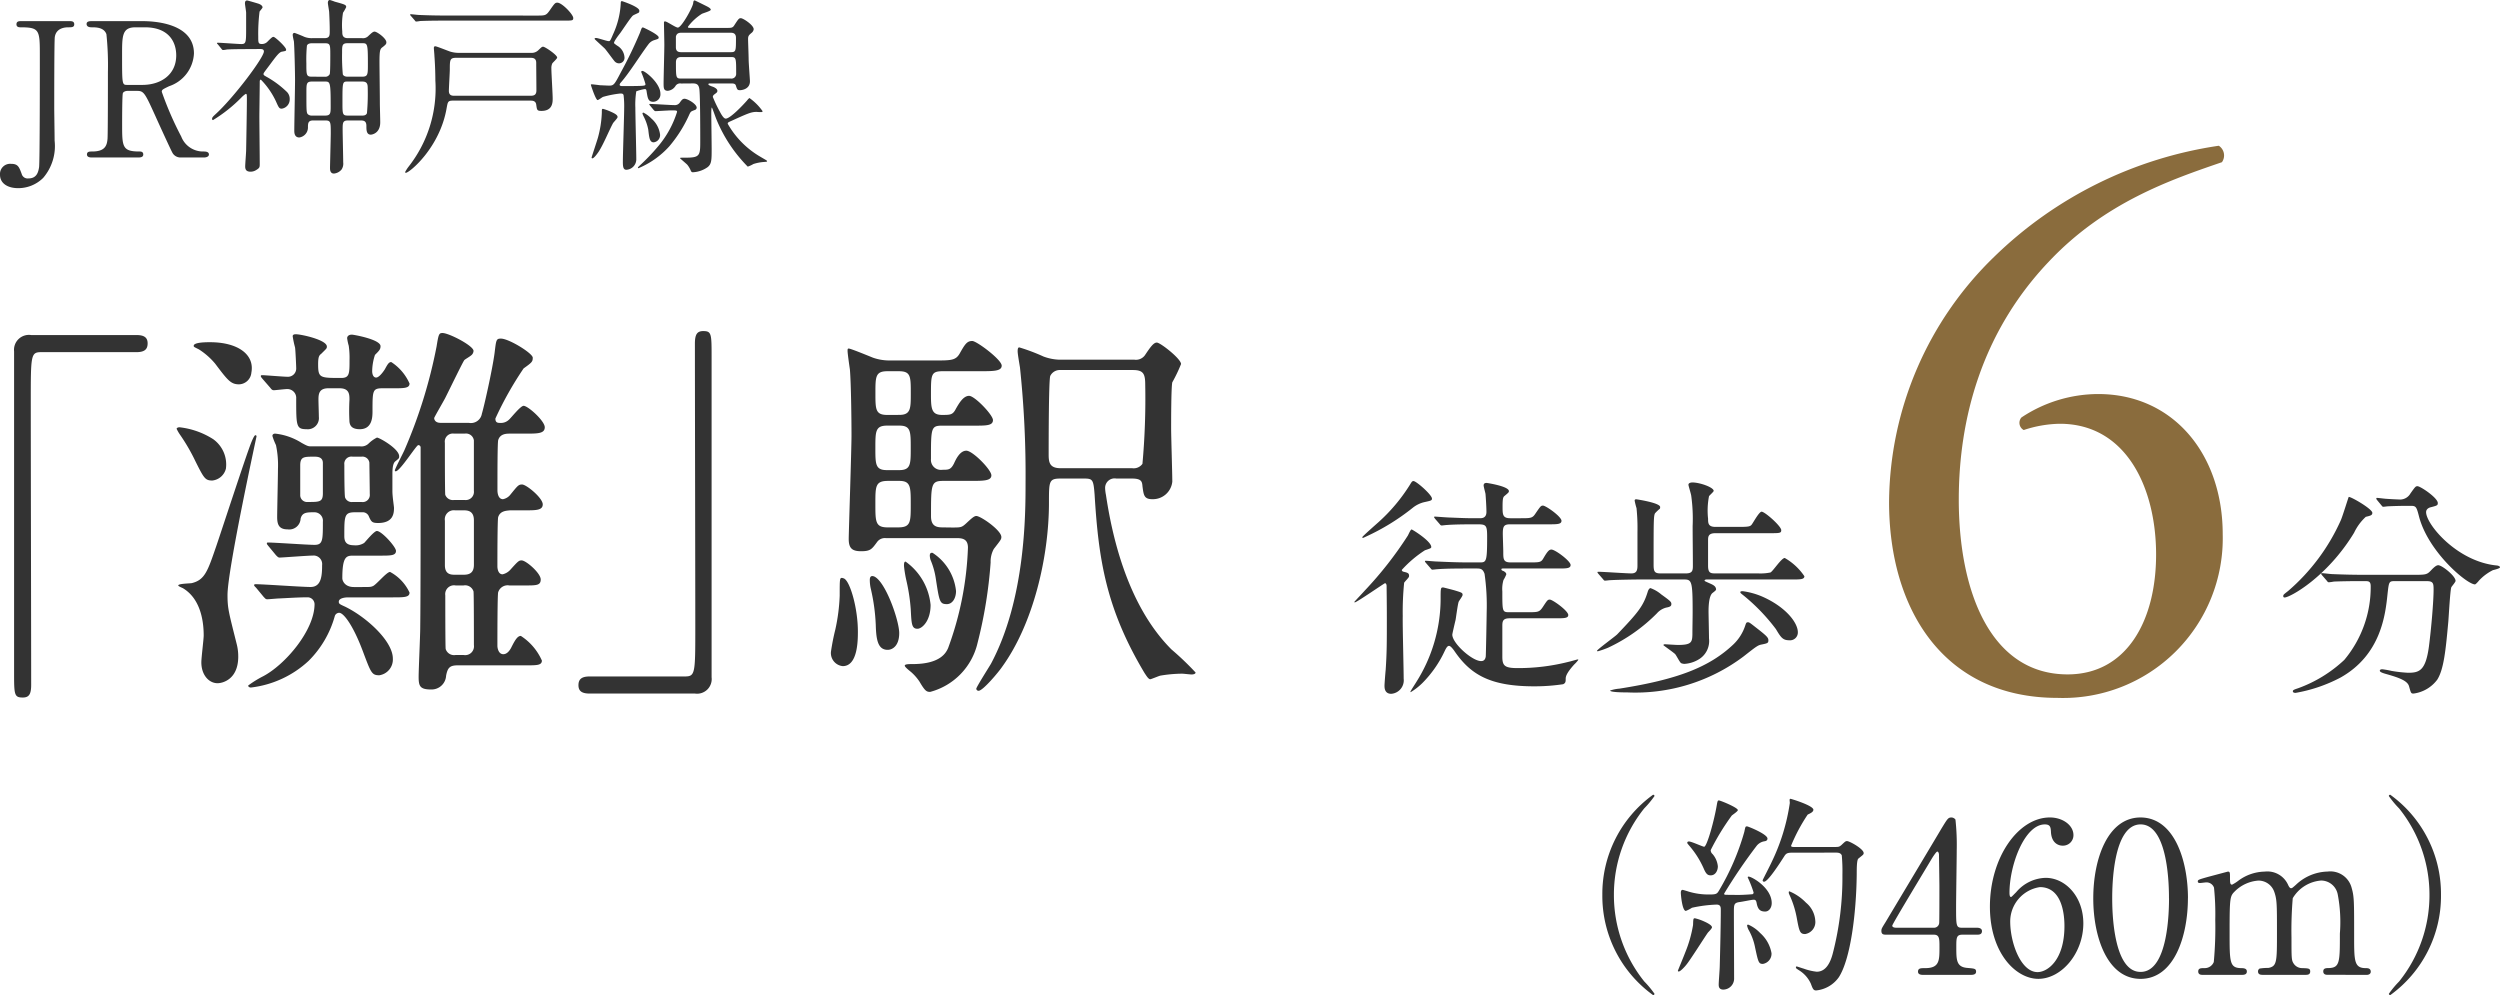<svg xmlns="http://www.w3.org/2000/svg" width="213.867" height="85.125" viewBox="0 0 213.867 85.125">
  <g id="グループ_115" data-name="グループ 115" transform="translate(-729.063 -1305.94)">
    <path id="パス_328" data-name="パス 328" d="M11.356-11.8c-.51,0-1.02-.068-1.02-.952,0-2.754,0-3.026,1.054-3.026H13.7c1.122,0,1.8,0,1.8-.476s-1.6-2.108-2.142-2.108-.884.714-1.054,1.088c-.272.544-.476.544-.986.544a.853.853,0,0,1-.986-.918c0-2.686,0-2.856.986-2.856h2.754c.986,0,1.564,0,1.564-.476,0-.442-1.564-2.074-2.04-2.074-.51,0-.884.68-1.122,1.088-.272.544-.476.544-1.19.544-.884,0-.952-.51-.952-1.7,0-1.8,0-2.04,1.054-2.04h3.162c1.122,0,1.836,0,1.836-.476,0-.51-2.142-2.108-2.516-2.108-.442,0-.612.238-1.088,1.088-.34.578-.748.578-2.142.578H6.834a4.254,4.254,0,0,1-1.462-.238c-.34-.136-1.9-.782-2.074-.782-.1,0-.1.068-.1.2,0,.238.17,1.394.2,1.6.1,1.224.136,4.318.136,5.644,0,1.156-.238,8.3-.238,8.84,0,.782.272,1.054,1.054,1.054.816,0,.918-.17,1.394-.816a.825.825,0,0,1,.714-.306h5.984c.476,0,1.054,0,1.054.816a27.483,27.483,0,0,1-1.7,8.6c-.17.374-.646,1.36-3.026,1.36-.306,0-.68,0-.68.136s.51.51.578.578a4.135,4.135,0,0,1,.68.782c.476.816.612.884.918.884A5.651,5.651,0,0,0,14.314-1.9a38.8,38.8,0,0,0,1.122-6.9,2.243,2.243,0,0,1,.272-1.156c.578-.748.646-.816.646-1.02,0-.578-1.768-1.8-2.142-1.8-.2,0-.442.238-.884.646-.374.34-.442.34-1.224.34Zm-4.794-4.9c-.986,0-.986-.51-.986-1.87,0-1.462,0-1.938,1.02-1.938h1.02c.986,0,.986.476.986,1.938,0,1.36,0,1.87-.986,1.87ZM6.6-21.42c-1.02,0-1.02-.476-1.02-1.87s0-1.87,1.02-1.87h.986c1.02,0,1.02.442,1.02,1.9,0,1.292,0,1.836-.986,1.836ZM6.63-11.8c-1.054,0-1.054-.476-1.054-2.006s0-1.972,1.088-1.972h.952c.986,0,.986.51.986,2.006,0,1.53,0,1.972-1.088,1.972ZM21.352-26.146a4.254,4.254,0,0,1-1.394-.272,16.449,16.449,0,0,0-2.074-.782c-.136,0-.136.238-.136.34,0,.238.17,1.19.2,1.394a87.182,87.182,0,0,1,.476,9.86c0,2.652,0,9.928-2.958,15.47-.2.34-1.258,2.006-1.258,2.142a.191.191,0,0,0,.2.17c.374,0,1.734-1.632,2.006-2.04,2.686-3.706,4.012-9.452,4.012-14.042,0-1.87,0-2.074,1.02-2.074h1.9c.816,0,.884.034.986,1.394.34,5.576.986,9.758,4.284,15.266.1.136.306.51.476.51.068,0,.714-.272.85-.306a11.617,11.617,0,0,1,1.87-.17c.136,0,.68.068.816.068s.34-.034.34-.17A24.376,24.376,0,0,0,30.906-1.36C27-5.27,25.772-11.458,25.3-14.586a3.39,3.39,0,0,1-.068-.544.811.811,0,0,1,.952-.85h1.326c.85,0,.884.272.918.68.1.748.136,1.088.85,1.088a1.67,1.67,0,0,0,1.7-1.5c0-.714-.1-3.876-.1-4.522,0-.612,0-3.57.1-3.978a12.954,12.954,0,0,0,.748-1.564c0-.442-1.768-1.836-2.074-1.836-.272,0-.544.374-1.02,1.088a.946.946,0,0,1-.918.374Zm6.256.884c.918,0,1.054.34,1.054,1.292a62.051,62.051,0,0,1-.238,6.732.92.92,0,0,1-.884.374H21.42c-.952,0-1.02-.51-1.02-1.19s0-6.324.136-6.7a.908.908,0,0,1,.816-.51ZM2.924-7.412a.7.7,0,0,0-.2-.068c-.2,0-.2.1-.2,1.53a16.049,16.049,0,0,1-.374,2.89,18.918,18.918,0,0,0-.374,1.9A1.124,1.124,0,0,0,2.788.068C4.08.068,4.08-2.176,4.08-2.89,4.08-4.862,3.434-7.106,2.924-7.412Zm2.516-.2c-.2-.068-.34,0-.34.306a3.353,3.353,0,0,0,.1.816A16.5,16.5,0,0,1,5.61-3.468c.034,1.258.17,2.142,1.02,2.142.408,0,.986-.34.986-1.428S6.426-7.242,5.44-7.616ZM10.3-5.168A5.132,5.132,0,0,0,8.16-8.874c-.136,0-.136.2-.136.374a10.166,10.166,0,0,0,.2,1.224A16,16,0,0,1,8.6-4.828c.068,1.258.068,1.7.578,1.7C9.554-3.128,10.3-3.774,10.3-5.168Zm.17-4.454c-.17-.034-.238.068-.238.238a1.446,1.446,0,0,0,.068.374,6.478,6.478,0,0,1,.442,1.564c.306,2.006.34,2.21.952,2.21.476,0,.782-.51.782-1.122A4.434,4.434,0,0,0,10.472-9.622Z" transform="translate(798.372 1362.857)" fill="#333"/>
    <path id="パス_329" data-name="パス 329" d="M22.61-28.254a1.276,1.276,0,0,0-1.462,1.394V.51c0,2.006,0,2.244.748,2.244.544,0,.714-.306.714-1.088,0-3.468-.034-20.366-.034-24.174,0-4.08,0-4.284.918-4.284H31.62c.68,0,.952-.238.952-.748s-.306-.714-.952-.714ZM65.008,0c.85,0,1.292,0,1.292-.408a4.824,4.824,0,0,0-1.8-2.108c-.272,0-.476.306-.816.986-.136.272-.374.578-.68.578-.442,0-.51-.578-.51-.714,0-.578,0-4.42.068-4.59a.847.847,0,0,1,.952-.578h1.36c.952,0,1.326,0,1.326-.51,0-.544-1.258-1.632-1.632-1.632-.238,0-.306.068-.952.782a1.271,1.271,0,0,1-.68.408c-.374,0-.442-.476-.442-.68,0-.476,0-4.046.068-4.216.17-.544.714-.544,1.02-.578h1.292c.918,0,1.5,0,1.5-.51,0-.544-1.394-1.7-1.768-1.7-.306,0-.374.1-.986.85a1.071,1.071,0,0,1-.646.408c-.442,0-.476-.612-.476-.748,0-1.462,0-4.148.068-4.318.17-.544.714-.544,1.02-.544h1.36c.986,0,1.6,0,1.6-.544S65.11-22.2,64.736-22.2c-.272,0-1.088,1.054-1.258,1.19a.981.981,0,0,1-.748.272c-.238,0-.408-.034-.408-.374A29.456,29.456,0,0,1,64.736-25.4c.714-.51.782-.578.782-.918,0-.374-2.04-1.632-2.72-1.632-.408,0-.408.1-.544,1.224-.2,1.5-.918,4.658-1.088,5.2a.951.951,0,0,1-1.122.782H57.63c-.476,0-.544-.306-.544-.408,0-.068.816-1.462.952-1.734.544-1.088,1.53-3.128,1.632-3.23.068-.068.476-.306.544-.374a.518.518,0,0,0,.238-.408c0-.442-2.108-1.53-2.652-1.53-.306,0-.34.1-.51,1.156a42.607,42.607,0,0,1-2.754,8.874c-.136.306-.816,1.6-.816,1.734a.073.073,0,0,0,.068.068c.374,0,1.768-2.244,1.938-2.244a.2.2,0,0,1,.2.2c0,6.052,0,12.818-.034,15.436,0,.646-.136,3.57-.136,4.182,0,.782.1,1.088,1.054,1.088A1.246,1.246,0,0,0,58.106.884C58.242.17,58.446,0,59.126,0ZM59.6-13.26c.34,0,.884.034.884.85V-8.6c0,.714-.408.85-.884.85h-.714c-.34,0-.884,0-.884-.816v-3.808a.773.773,0,0,1,.884-.884Zm.1-6.562a.681.681,0,0,1,.782.578v4.318a.7.7,0,0,1-.782.782h-.918a.693.693,0,0,1-.748-.442C58-14.756,58-18.5,58-19.04a.687.687,0,0,1,.782-.782ZM59.6-6.834a.752.752,0,0,1,.85.51c.034.136.034,3.876.034,4.59a.754.754,0,0,1-.884.85h-.68a.752.752,0,0,1-.85-.51c-.034-.136-.034-4.012-.034-4.59a.754.754,0,0,1,.884-.85Zm-13.056-11.9c-.2,0-.272,0-.816-.306a5.294,5.294,0,0,0-2.244-.782c-.17,0-.238.1-.238.2a5.343,5.343,0,0,0,.306.782,8.277,8.277,0,0,1,.17,2.04c0,.646-.068,3.536-.068,4.114,0,.612.136,1.054.884,1.054a.974.974,0,0,0,1.122-.918c.136-.544.544-.544,1.19-.544a.727.727,0,0,1,.714.816c0,1.564,0,1.972-.714,1.972-.612,0-3.4-.2-3.978-.2-.034,0-.1,0-.1.068s0,.068.136.238l.646.782c.136.136.2.2.306.2.2,0,2.414-.17,2.822-.17a.731.731,0,0,1,.816.816c0,.918-.068,1.87-.986,1.87-.748,0-4.012-.238-4.692-.238-.034,0-.136,0-.136.068s0,.068.17.238l.646.782c.136.136.17.2.306.2.17,0,.85-.068.986-.068.748-.034,1.7-.1,2.482-.1a.6.6,0,0,1,.578.578c0,2.244-2.516,5.2-4.42,6.188a8.758,8.758,0,0,0-1.258.782c0,.1.1.17.238.17a8.735,8.735,0,0,0,4.93-2.278,8.669,8.669,0,0,0,2.244-3.842.4.4,0,0,1,.374-.272c.374,0,1.19,1.054,2.04,3.332C51.68.646,51.748.85,52.394.85A1.363,1.363,0,0,0,53.55-.578c0-1.5-2.278-3.57-4.114-4.454-.442-.2-.51-.238-.51-.408,0-.306.51-.374.816-.374H53.55c.952,0,1.428,0,1.428-.408A3.828,3.828,0,0,0,53.312-7.99c-.306,0-1.224,1.156-1.5,1.224-.17.068-.238.068-.986.068h-.612c-.782,0-.986-.544-.986-.748,0-1.938.374-1.938.986-1.938h2.21c.952,0,1.394,0,1.394-.408,0-.34-1.224-1.7-1.632-1.7-.238,0-.918.85-1.088,1.02a1.338,1.338,0,0,1-.884.2c-.68,0-.816-.34-.816-.782,0-1.734,0-2.04.918-2.04h.612a.563.563,0,0,1,.578.374c.2.442.272.544.782.544,1.292,0,1.36-.816,1.36-1.292,0-.136-.136-.952-.136-1.428V-16.32c0-.306,0-.918.238-1.122.34-.272.34-.272.34-.442,0-.646-1.7-1.6-1.9-1.6a2.817,2.817,0,0,0-.714.51.876.876,0,0,1-.748.238Zm.272.884c.238,0,.748,0,.748.544v2.584c0,.748-.272.748-1.292.748a.587.587,0,0,1-.646-.544V-17.1C45.628-17.85,45.934-17.85,46.818-17.85Zm4.046,0a.6.6,0,0,1,.68.51c0,.068.034,2.312.034,2.686a.612.612,0,0,1-.714.68h-.748a.6.6,0,0,1-.646-.374c-.068-.136-.068-2.482-.068-2.822a.612.612,0,0,1,.714-.68Zm-9.418-7.174c.306-1.564-1.156-2.618-3.536-2.618-.306,0-1.394,0-1.394.306,0,.1.034.1.442.306a6.013,6.013,0,0,1,1.394,1.224c1.054,1.394,1.326,1.768,2.04,1.768A1.094,1.094,0,0,0,41.446-25.024ZM39.27-16.83a2.664,2.664,0,0,0-1.088-2.516,6.727,6.727,0,0,0-2.89-1.02c-.068,0-.238.034-.238.136a3.4,3.4,0,0,0,.272.476,16.247,16.247,0,0,1,1.326,2.278c.748,1.5.85,1.666,1.462,1.666A1.346,1.346,0,0,0,39.27-16.83ZM53.55-23.7c.952,0,1.428,0,1.428-.408a4.22,4.22,0,0,0-1.564-1.836c-.2,0-.306.17-.544.612-.238.374-.544.714-.748.714-.272,0-.34-.34-.34-.544a4.606,4.606,0,0,1,.238-1.394c.374-.374.476-.476.476-.748,0-.578-2.312-.986-2.448-.986-.306,0-.408.17-.408.306a4.372,4.372,0,0,0,.136.646,7.189,7.189,0,0,1,.068,1.224c0,1.156,0,1.53-.714,1.53-1.836,0-1.972,0-1.972-1.19,0-.646.1-.748.272-.884.442-.442.476-.442.476-.612,0-.578-2.21-1.054-2.652-1.054-.068,0-.272,0-.272.17a7.831,7.831,0,0,0,.2.952c.034.136.1,1.6.1,1.768a.707.707,0,0,1-.748.748c-.306,0-1.938-.136-2.142-.136-.068,0-.136,0-.136.068s0,.068.136.238l.68.782c.1.136.17.2.306.2.1,0,.952-.1,1.122-.1a.757.757,0,0,1,.782.816c0,2.346,0,2.618.884,2.618a.953.953,0,0,0,1.054-1.054c0-.238-.034-1.258-.034-1.462,0-.476.034-.986.85-.986h.952c.85,0,.85.544.85.986a17.142,17.142,0,0,0,0,1.87c.034.306.17.646.884.646,1.054,0,1.088-1.02,1.088-1.53,0-1.8,0-1.972.884-1.972ZM38.556,1.53c.408,0,1.768-.306,1.768-2.278a4.225,4.225,0,0,0-.136-1.088c-.68-2.72-.782-3.026-.782-4.182,0-2.176,2.482-13.532,2.482-13.566a.09.09,0,0,0-.1-.1c-.1,0-.306.51-.374.68-.476,1.224-2.482,7.378-2.958,8.772-.748,2.176-.986,2.924-2.108,3.2-.17.034-1.156.034-1.156.2,0,.068.34.2.408.238,1.632.986,1.768,3.128,1.768,4.046,0,.306-.2,1.9-.2,2.278C37.162.816,37.808,1.53,38.556,1.53Zm40.834.884A1.252,1.252,0,0,0,80.818,1.02V-26.35c0-2.006,0-2.244-.714-2.244-.544,0-.714.306-.714,1.088,0,3.468.034,20.366.034,24.174,0,4.08,0,4.284-.918,4.284H70.38c-.68,0-.952.238-.952.748s.306.714.952.714Z" transform="translate(709.12 1362.857)" fill="#333"/>
    <path id="パス_330" data-name="パス 330" d="M1.888-11.664c-.16,0-.4,0-.4.272,0,.256.256.256.32.256,1.68,0,1.68.224,1.68,2.48,0,1.216,0,9.008-.064,9.488-.064.384-.176.96-.912.96a.526.526,0,0,1-.576-.384C1.712.8,1.616.544,1.024.544a.87.87,0,0,0-.944.928c0,.768.688,1.152,1.552,1.152a3.028,3.028,0,0,0,2.144-.88A4.185,4.185,0,0,0,4.752-1.44c0-.448-.032-2.4-.032-2.8,0-.912,0-5.792.048-6.064.128-.832.976-.832,1.184-.832.256,0,.48,0,.48-.256,0-.272-.24-.272-.4-.272Zm6.08,0c-.192,0-.48,0-.48.24,0,.288.336.288.432.288.368,0,1.056,0,1.264.592a25.715,25.715,0,0,1,.128,3.232c0,.752,0,5.152-.032,5.7-.048.592-.208,1.1-1.312,1.1-.224,0-.448,0-.448.256,0,.224.24.256.4.256h3.952c.176,0,.464,0,.464-.256S12.112-.512,12-.512c-1.472,0-1.472-.416-1.472-2.352,0-.368,0-2.48.064-2.64.048-.128.256-.192.368-.192h.88c.56,0,.672.256,1.552,2.192.176.4,1.312,2.88,1.408,3.04A.784.784,0,0,0,15.552,0h2c.08,0,.4-.032.4-.256,0-.256-.32-.256-.48-.256a1.993,1.993,0,0,1-1.888-1.28A28.348,28.348,0,0,1,13.92-5.616c0-.176.064-.208.624-.48a3.116,3.116,0,0,0,2.128-2.8c0-2.688-3.648-2.768-4.416-2.768Zm4.5.528c2.08,0,2.688,1.28,2.688,2.4,0,1.664-1.328,2.528-2.9,2.528h-1.3c-.432,0-.432-.048-.432-2.56,0-1.648,0-2.368,1.152-2.368ZM30.912-3.168c.272,0,.512.032.512.464,0,.352,0,.752.384.752.048,0,.8-.08.8-1.056,0-.256-.032-1.376-.032-1.6,0-.576-.032-3.072-.032-3.568,0-1.056.064-1.12.288-1.28.256-.208.3-.256.3-.4,0-.336-.8-.912-1.008-.912-.128,0-.24.1-.528.368a.627.627,0,0,1-.544.192H29.84c-.48,0-.48-.32-.48-.576a6.415,6.415,0,0,1,.064-1.6,3.648,3.648,0,0,0,.272-.48c0-.192-.1-.224-.976-.464a4.275,4.275,0,0,0-.416-.144c-.144,0-.176.144-.176.24,0,.128.112.7.112.816.032.672.048,1.152.048,1.568s0,.64-.464.64H26.816a1.73,1.73,0,0,1-.736-.128c-.048-.032-.768-.32-.8-.32-.16,0-.16.144-.16.192a4.18,4.18,0,0,0,.1.512c.048.416.1,2.72.1,3.312,0,.688-.064,3.712-.064,4.336,0,.16,0,.592.432.592a.862.862,0,0,0,.736-.832c0-.368,0-.624.448-.624h1.024c.48,0,.48.128.48,1.136,0,.272-.064,2.7-.064,2.928,0,.128,0,.48.336.48a.959.959,0,0,0,.656-.352A.91.91,0,0,0,29.44.416c0-.432-.048-2.384-.048-2.768,0-.608,0-.816.464-.816ZM26.768-6.912c-.48,0-.48-.128-.48-1.152a12.23,12.23,0,0,1,.048-1.5c.064-.176.272-.208.432-.208h1.088c.48,0,.48.112.48,1.056,0,.208,0,1.456-.048,1.584a.419.419,0,0,1-.432.224Zm1.088.416c.464,0,.512,0,.512,2.08,0,.624,0,.832-.48.832h-1.1a.5.5,0,0,1-.368-.112c-.128-.128-.128-.3-.128-1.872,0-.736,0-.928.48-.928Zm3.2,0c.336,0,.48.112.48.512a18.79,18.79,0,0,1-.064,2.192c-.08.208-.3.208-.416.208h-1.2c-.48,0-.48-.112-.48-1.136,0-1.776,0-1.776.464-1.776ZM29.84-6.912c-.1,0-.336,0-.432-.192a16.486,16.486,0,0,1-.064-1.84c0-.64,0-.832.48-.832H31.04c.48,0,.512,0,.512,1.792,0,.88,0,1.072-.5,1.072ZM22.272-9.28c.176,0,.384,0,.384.208,0,.528-2.608,3.984-4.144,5.376-.208.192-.288.272-.288.384,0,.08.032.112.08.112a12.505,12.505,0,0,0,2.448-1.952A2.117,2.117,0,0,1,21.1-5.44c.1,0,.1.048.1.528,0,.752-.048,3.472-.064,4.288,0,.208-.08,1.168-.08,1.392,0,.272.1.448.464.448A.9.9,0,0,0,22,1.072c.288-.176.3-.24.3-.512,0-.576-.032-3.408-.032-4.048,0-.416.032-2.528.032-2.992,0-.048,0-.176.1-.176a6.7,6.7,0,0,1,1.28,1.84c.256.576.288.64.512.64a.8.8,0,0,0,.672-.816.842.842,0,0,0-.3-.672,8.236,8.236,0,0,0-1.7-1.248c-.224-.128-.24-.144-.24-.24,0-.064.048-.128.48-.7.592-.8.864-1.168,1.1-1.2.336-.064.352-.064.352-.176,0-.224-.944-1.088-1.072-1.088-.1,0-.144.032-.5.384a.649.649,0,0,1-.512.224c-.3,0-.3-.128-.3-.624a15.1,15.1,0,0,1,.112-2.144c.032-.064.256-.3.256-.368,0-.128-.16-.24-.288-.288,0-.016-.992-.3-1.024-.3-.176,0-.192.144-.192.256s.1.672.1.8v1.216c0,1.312,0,1.456-.416,1.456-.288,0-1.7-.112-2.016-.112-.032,0-.064.016-.064.032,0,.032.016.048.08.112l.3.368c.048.064.08.112.144.112a2.427,2.427,0,0,0,.336-.048c.576-.032,1.6-.032,2.048-.032ZM45.44-4.864c.176,0,.464,0,.512.336.064.464.064.544.448.544.96,0,.96-.736.96-1.072,0-.368-.112-2.176-.112-2.576a.929.929,0,0,1,.08-.416c.048-.08.416-.4.416-.5,0-.224-1.04-.928-1.2-.928-.1,0-.128.032-.384.272a.814.814,0,0,1-.624.256H39.344a2.622,2.622,0,0,1-.72-.1c-.208-.064-1.184-.464-1.3-.464s-.128.064-.128.16.048.56.048.672c.064.832.08,1.712.08,2.1A10.808,10.808,0,0,1,35.008.816a3.389,3.389,0,0,0-.272.432.069.069,0,0,0,.064.064c.3,0,2.912-2.144,3.488-5.536.1-.528.1-.64.544-.64ZM38.96-5.28c-.176,0-.48,0-.48-.416,0-.288.08-1.568.08-1.84,0-.848.016-.992.576-.992h6.288c.208,0,.528,0,.528.432,0,.368.016,2.016.016,2.352,0,.384-.192.464-.5.464Zm-.832-6.864c-.752,0-1.408-.016-2.192-.048-.112,0-.608-.064-.72-.064a.042.042,0,0,0-.048.048c0,.016,0,.032.064.1l.32.368c.048.064.08.112.128.112a3.071,3.071,0,0,0,.352-.048c.144,0,.608-.032,2.016-.032h10.24c.752,0,.832,0,.832-.224,0-.3-.96-1.312-1.36-1.312-.192,0-.24.064-.672.688-.3.416-.384.416-1.1.416ZM59.344-6.336c.32,0,.5.08.56.464.08.464.08,3.824.08,4.56,0,1.168-.064,1.328-1.264,1.328-.416,0-.464,0-.464.048,0,.016.512.448.608.544a1.954,1.954,0,0,1,.32.544c.048.08.08.112.176.112A2.393,2.393,0,0,0,60.608.832c.352-.272.352-.624.352-1.6,0-.288-.032-2.8-.032-2.96,0-.08,0-.544.048-.544.032,0,.32.848.384.992A12.458,12.458,0,0,0,64.048.784a2.622,2.622,0,0,0,.48-.224A3.764,3.764,0,0,1,65.44.384C65.648.368,65.7.368,65.7.32c0-.064-.064-.08-.576-.384A7.6,7.6,0,0,1,62.336-2.88c0-.1,0-.112.288-.24C64-3.744,64.336-3.9,64.8-3.9a3.616,3.616,0,0,0,.416.016c.048,0,.1-.016.1-.08a4.649,4.649,0,0,0-1.12-1.12c-.032,0-.176.16-.208.208-.352.4-1.44,1.552-1.824,1.552-.192,0-.4-.4-.528-.64a11.456,11.456,0,0,1-.576-1.216.273.273,0,0,1,.1-.192c.256-.192.288-.208.288-.336,0-.192-.336-.336-.464-.368-.272-.112-.3-.128-.3-.192s.064-.064.144-.064h1.84c.112,0,.32,0,.368.192.1.32.128.384.352.384.08,0,.848-.048.848-.768,0-.128-.112-1.584-.112-1.888,0-.272-.048-1.472-.048-1.712,0-.272.064-.336.288-.528a.462.462,0,0,0,.192-.32c0-.352-.9-.944-1.1-.944-.16,0-.208.064-.56.608-.128.208-.24.224-.576.224H59.232c-.272,0-.3,0-.3-.1a4.466,4.466,0,0,1,1.184-1.1c.112-.064.768-.24.768-.352,0-.128-.224-.24-.448-.352-.128-.064-.9-.448-.928-.448-.1,0-.112.112-.128.224-.016.32-.992,2.1-1.312,2.1-.192,0-.928-.528-1.088-.528-.1,0-.1.048-.1.112,0,.288.032,1.6.032,1.872,0,.512-.064,2.816-.064,3.28,0,.432,0,.672.368.672a.893.893,0,0,0,.672-.448.473.473,0,0,1,.464-.176Zm3.216-4.336c.16,0,.48,0,.48.432,0,1.168,0,1.232-.48,1.232H58.4c-.192,0-.5,0-.5-.416v-.912c.064-.3.272-.336.48-.336Zm.032,2.08c.464,0,.464.064.464,1.408a.4.4,0,0,1-.448.432H58.384c-.48,0-.48-.032-.48-1.392,0-.432.3-.448.48-.448ZM52.608-9.776c-.032-.144.4-.7.528-.864.176-.24.88-1.312,1.072-1.488.064-.064.432-.208.5-.256.064-.032.064-.128.064-.176,0-.336-1.472-.816-1.488-.816-.1,0-.1.112-.1.176a7.137,7.137,0,0,1-.656,2.656c-.224.528-.256.592-.368.592-.176,0-.928-.272-1.088-.272-.064,0-.128.016-.128.08,0,.032.736.688.88.832.144.16.72.96.848,1.1a.517.517,0,0,0,.352.16.476.476,0,0,0,.48-.512,1.249,1.249,0,0,0-.608-.992A2.257,2.257,0,0,1,52.608-9.776Zm-.32,5.84a4.258,4.258,0,0,0-.624-.224c-.1,0-.1.048-.1.336A9.205,9.205,0,0,1,51.232-1.7c-.064.24-.544,1.664-.544,1.712a.067.067,0,0,0,.064.064c.16,0,.512-.528.544-.576.416-.64.864-1.76,1.216-2.416.048-.1.4-.432.4-.544C52.912-3.632,52.688-3.76,52.288-3.936Zm3.52.608a2.585,2.585,0,0,0-.688-.512.086.086,0,0,0-.08.08c0,.032.048.112.064.176a4.151,4.151,0,0,1,.432,1.2c.08.672.112,1.088.464,1.088a.619.619,0,0,0,.544-.688A2.17,2.17,0,0,0,55.808-3.328ZM53.1-6.176c-.032-.048.016-.16.08-.224.752-.848,1.7-2.4,2.384-3.3a.97.97,0,0,1,.48-.336c.352-.112.384-.112.384-.24,0-.24-1.3-.848-1.344-.848-.1,0-.112.048-.256.448A35.96,35.96,0,0,1,53.2-7.3c-.544,1.04-.608,1.152-.992,1.152-.144,0-.72-.032-.8-.032-.112-.016-.64-.08-.7-.08-.048,0-.08,0-.08.048,0,.032.416,1.3.576,1.3.08,0,.384-.24.464-.272a8.655,8.655,0,0,1,1.472-.288c.208,0,.256.032.288.16a8.018,8.018,0,0,1,.048,1.1c0,.656-.112,3.872-.112,4.592,0,.4.032.672.3.672A.9.9,0,0,0,54.512.1c0-.624-.08-3.68-.08-4.368a7.075,7.075,0,0,1,.08-1.392,3.674,3.674,0,0,1,.72-.192c.128,0,.144.048.176.288.08.48.128.8.544.8a.632.632,0,0,0,.624-.688c0-.912-1.312-1.952-1.536-1.952a.109.109,0,0,0-.112.08,8.383,8.383,0,0,1,.368,1.04c0,.1,0,.144-.432.16-.4.016-1.056.016-1.584.016C53.216-6.112,53.12-6.128,53.1-6.176ZM56-4.064c.064.064.1.1.144.1.144,0,1.136-.064,1.328-.064.464,0,.528,0,.528.128A8.425,8.425,0,0,1,56.384-.96a17.373,17.373,0,0,1-1.632,1.7c-.08.08-.1.1-.1.144,0,.032.032.032.048.032A7.415,7.415,0,0,0,57.328-.944a11.331,11.331,0,0,0,1.744-2.784c.112-.208.112-.208.448-.336a.222.222,0,0,0,.16-.192c0-.32-.784-.768-1.04-.768-.16,0-.24.1-.4.32a.507.507,0,0,1-.464.224c-.336,0-1.792-.1-2.1-.1-.016,0-.048,0-.048.032s0,.032.064.112Z" transform="translate(728.983 1319.412)" fill="#333"/>
    <path id="パス_320" data-name="パス 320" d="M13.446-6.84a11.788,11.788,0,0,1,2.592-7.4A8.3,8.3,0,0,0,16.92-15.3a.12.12,0,0,0-.126-.108A10.455,10.455,0,0,0,12.456-6.84a10.455,10.455,0,0,0,4.338,8.568.12.12,0,0,0,.126-.108A8.3,8.3,0,0,0,16.038.558,11.788,11.788,0,0,1,13.446-6.84ZM32.4-10.458c.2,0,.432,0,.54.234a15.384,15.384,0,0,1,.054,1.674,25.956,25.956,0,0,1-.81,6.66c-.216.864-.612,1.62-1.386,1.62a4.724,4.724,0,0,1-1.134-.27c-.09-.018-.54-.18-.576-.18a.064.064,0,0,0-.072.072c0,.09.036.108.288.27a2.6,2.6,0,0,1,.99,1.134c.162.432.216.576.45.576A2.7,2.7,0,0,0,32.688.2c1.008-1.566,1.494-5.49,1.53-8.8,0-.468,0-1.242.144-1.35.4-.324.45-.342.45-.468,0-.36-1.206-1.026-1.422-1.026-.126,0-.162.036-.486.342-.2.162-.216.162-.7.162H28.908c-.162,0-.306,0-.306-.108a14.947,14.947,0,0,1,1.422-2.664c.27-.126.486-.234.486-.414,0-.36-1.908-.936-1.962-.936s-.072.054-.072.108c0,.036.018.216.018.252a17.257,17.257,0,0,1-1.548,5.04c-.108.252-.774,1.53-.774,1.566a.114.114,0,0,0,.126.126c.324,0,1.332-1.566,1.746-2.214.144-.216.27-.27.666-.27ZM22.338-9.288a1.885,1.885,0,0,0-.45-1.044.446.446,0,0,1-.162-.342,20.59,20.59,0,0,1,1.8-2.952c.072-.072.522-.36.522-.468,0-.216-1.494-.828-1.62-.828-.072,0-.108,0-.162.288-.234,1.44-.864,3.672-1.1,3.672-.126,0-1.08-.45-1.3-.45-.108,0-.144.054-.144.108s.018.072.2.288A7.779,7.779,0,0,1,21.132-9.09c.2.468.342.576.594.576C22.14-8.514,22.338-8.928,22.338-9.288Zm-1.26,4.68a4.012,4.012,0,0,0-.7-.234c-.144,0-.144.054-.162.576a10.7,10.7,0,0,1-.666,2.34c-.09.252-.63,1.548-.63,1.566,0,.054.018.072.072.072.144,0,.522-.414.648-.576.306-.36,1.53-2.3,1.836-2.736.054-.072.36-.36.36-.468C21.834-4.266,21.33-4.5,21.078-4.608Zm5.31-.81c.324,0,.558-.324.558-.72,0-1.3-1.692-2.268-1.98-2.268a.064.064,0,0,0-.072.072,9.46,9.46,0,0,1,.5,1.278.143.143,0,0,1-.162.162c-.2.018-.774.054-1.044.054-.126,0-1.188,0-1.26-.018a.112.112,0,0,1-.054-.09,45.444,45.444,0,0,1,2.79-4.1,1.068,1.068,0,0,1,.648-.378c.144-.018.27-.072.27-.234,0-.378-1.656-1.044-1.746-1.044-.144,0-.144.036-.234.468A20.849,20.849,0,0,1,22.428-7.2c-.162.27-.234.324-.81.324a5.922,5.922,0,0,1-1.8-.252c-.036-.018-.468-.144-.486-.144-.162,0-.162.18-.162.27s.108,1.53.432,1.53a2.868,2.868,0,0,0,.522-.27,11.446,11.446,0,0,1,2.106-.27c.324,0,.36.2.36.432,0,1.3-.054,3.51-.09,4.824,0,.252-.09,1.35-.09,1.584,0,.126,0,.432.4.432a.941.941,0,0,0,.918-.99c0-.882-.018-4.806-.018-5.6,0-.684,0-.828.486-.9.2-.018,1.044-.2,1.206-.2.18,0,.216.108.252.27C25.758-5.562,25.992-5.418,26.388-5.418Zm3.492-.756a4.184,4.184,0,0,0-1.422-.972c-.054,0-.054.054-.054.108s.018.108.144.378a8.294,8.294,0,0,1,.54,1.782c.216,1.17.27,1.386.72,1.386a1.041,1.041,0,0,0,.864-1.152A2.171,2.171,0,0,0,29.88-6.174ZM25.956-3.582A3.059,3.059,0,0,0,24.93-4.3a.084.084,0,0,0-.09.09,1.366,1.366,0,0,0,.108.324,4.93,4.93,0,0,1,.576,1.548c.27,1.26.306,1.4.666,1.4a.882.882,0,0,0,.738-.918A2.991,2.991,0,0,0,25.956-3.582Zm17.262-.45c-.5,0-.5-.18-.5-1.8,0-.756.054-4.122.054-4.806a20.116,20.116,0,0,0-.108-2.646.435.435,0,0,0-.342-.18c-.288,0-.342.108-.882.99-.108.2-4.356,7.29-4.752,7.956-.324.522-.36.576-.36.756,0,.324.216.324.432.324h4.05c.486,0,.486.342.486,1.08,0,1.134,0,1.782-1.224,1.782-.378,0-.612,0-.612.306,0,.252.288.27.432.27h4.05c.162,0,.486,0,.486-.27s-.144-.27-.738-.324c-.954-.072-.954-.684-.954-1.782,0-.774,0-1.062.522-1.062H44.5c.162,0,.432,0,.432-.306,0-.27-.324-.288-.432-.288Zm-5.6,0c-.252,0-.36-.072-.36-.18,0-.144,2.988-5.058,3.366-5.706.108-.18.4-.63.486-.63.108,0,.144.2.144.252,0,.036.036,2.412.036,2.664,0,1.062,0,3.042-.018,3.2a.443.443,0,0,1-.468.4ZM50.382-8.3a3.4,3.4,0,0,0-2.52,1.224c-.36.36-.4.414-.45.414-.126,0-.126-.288-.126-.36,0-2.394,1.3-5.85,3.024-5.85.468,0,.5.252.522.612.036,1.008.666,1.206.99,1.206a.894.894,0,0,0,.936-.9c0-.846-.918-1.512-2.016-1.512-2.718,0-5.13,3.438-5.13,7.632,0,3.96,2.214,6.174,4.14,6.174,1.98,0,3.852-2.178,3.852-4.752C53.6-6.714,52.056-8.3,50.382-8.3Zm-.5.792c1.944,0,2.106,2.43,2.106,3.33,0,2.952-1.476,3.942-2.3,3.942-1.422,0-2.34-2.484-2.34-4.338A2.976,2.976,0,0,1,49.878-7.506Zm12.672.954c0-3.168-1.134-6.894-4.05-6.912-2.826,0-4.05,3.564-4.05,6.912C54.45-3.24,55.656.342,58.5.342,61.4.342,62.55-3.366,62.55-6.552Zm-1.62,0c0,.936-.036,6.3-2.43,6.3-2.43.018-2.43-5.562-2.43-6.3,0-.918.036-6.318,2.43-6.318C60.93-12.87,60.93-7.308,60.93-6.552ZM77.85,0c.18,0,.342-.09.342-.27,0-.306-.288-.306-.414-.306-1.008,0-1.008-.594-1.008-2.754,0-3.024,0-3.366-.216-4.122A1.882,1.882,0,0,0,74.5-8.838,4.065,4.065,0,0,0,71.784-7.7c-.288.252-.324.288-.414.288-.108,0-.2-.18-.234-.252a1.942,1.942,0,0,0-2.016-1.17,3.894,3.894,0,0,0-2.25.774,3.263,3.263,0,0,1-.54.342c-.162,0-.18-.126-.18-.594,0-.432,0-.522-.18-.522-.144.036-1.278.342-1.692.45-.828.234-.882.252-.882.4,0,.126.144.126.18.126.09,0,.468-.054.54-.054a.681.681,0,0,1,.666.45A22.146,22.146,0,0,1,64.89-4.7a32.2,32.2,0,0,1-.126,3.6.83.83,0,0,1-.792.522c-.306,0-.54,0-.54.288s.27.288.36.288h3.4c.144,0,.4-.018.4-.288s-.27-.288-.54-.288c-.936-.036-.936-.54-.936-3.042,0-3.078.036-3.114.468-3.546a3.186,3.186,0,0,1,2-.9,1.428,1.428,0,0,1,1.35.954c.234.666.234,1.08.234,3.492,0,2.5,0,2.88-.72,3.024a4.979,4.979,0,0,0-.756.054.268.268,0,0,0-.144.252c0,.288.27.288.432.288h3.618c.162,0,.414,0,.414-.288,0-.27-.162-.27-.684-.288a.86.86,0,0,1-.738-.4c-.18-.27-.18-.468-.18-2.214a32.859,32.859,0,0,1,.108-3.366,3.1,3.1,0,0,1,2.43-1.512,1.454,1.454,0,0,1,1.422,1.206,12.553,12.553,0,0,1,.18,3.33c0,2.43,0,2.916-.936,2.952-.27,0-.486.018-.486.288,0,.072.018.288.342.288Zm5.364-6.84a11.788,11.788,0,0,1-2.592,7.4A8.3,8.3,0,0,0,79.74,1.62a.12.12,0,0,0,.126.108A10.455,10.455,0,0,0,84.2-6.84a10.455,10.455,0,0,0-4.338-8.568.12.12,0,0,0-.126.108,8.3,8.3,0,0,0,.882,1.062A11.788,11.788,0,0,1,83.214-6.84Z" transform="translate(853.682 1389.337)" fill="#333"/>
    <path id="パス_338" data-name="パス 338" d="M10.84-9.32c.32,0,.54,0,.7.46a19.1,19.1,0,0,1,.18,3.3c0,.26-.06,3.6-.08,3.78-.06.36-.28.38-.4.38-.76,0-2.46-1.52-2.46-2.26,0-.08.24-1.1.28-1.26.04-.22.18-1.3.26-1.54.02-.08.34-.48.34-.6,0-.18-.06-.2-.72-.4C8.72-7.52,8.02-7.7,8-7.7c-.22,0-.22.06-.22,1.04A13.35,13.35,0,0,1,5.72.36c-.08.14-.52.8-.52.86,0,.02,0,.04.02.04a5.421,5.421,0,0,0,1-.78,9.669,9.669,0,0,0,1.9-2.72c.16-.34.26-.46.38-.46.14,0,.34.28.42.38C10.32-.24,12,.76,15.8.76A16.591,16.591,0,0,0,18.26.58c.22-.1.22-.24.22-.46,0-.18.04-.46.72-1.22a3.08,3.08,0,0,0,.36-.4c0-.04-.04-.04-.06-.04-.04,0-.64.18-.76.2a17.442,17.442,0,0,1-4.4.54c-1.1,0-1.28-.22-1.28-.98V-4.4c0-.4.04-.66.62-.66h3.94c.72,0,1.08,0,1.08-.28,0-.36-1.34-1.32-1.58-1.32-.18,0-.22.06-.6.64-.3.44-.4.44-1.32.44H13.66c-.6,0-.6-.04-.6-1.78a2.706,2.706,0,0,1,.1-.98,2.686,2.686,0,0,0,.24-.48c0-.14-.16-.24-.24-.28-.12-.04-.18-.08-.18-.14,0-.08.06-.08.18-.08h4.68c.7,0,1.06,0,1.06-.3,0-.34-1.32-1.32-1.64-1.32-.2,0-.34.16-.66.7-.22.4-.32.4-1.24.4H13.78c-.64,0-.64-.28-.64-.92,0-.22-.04-1.3-.04-1.54,0-.64.1-.8.64-.8h3.3c.7,0,1.08,0,1.08-.3,0-.36-1.34-1.3-1.58-1.3-.18,0-.22.06-.62.64-.28.44-.4.44-1.32.44h-.86c-.66,0-.66-.32-.66-1,0-.66.04-.8.16-.9.36-.3.38-.32.38-.42,0-.42-1.88-.7-1.9-.7-.14,0-.26.04-.26.22,0,.1.14.6.16.72.02.22.08,1.1.08,1.54,0,.54-.4.54-.58.54-1.06,0-1.1,0-2.56-.06-.2,0-1.18-.08-1.26-.08-.06,0-.08.02-.08.04,0,.04.02.04.08.14l.4.46c.06.08.1.12.18.12.06,0,.34-.04.42-.04.7-.06,2.06-.06,2.52-.06.84,0,.94.02.94,1.06,0,2.1-.06,2.2-.6,2.2H10.14c-.94,0-1.82-.04-2.74-.08-.12,0-.74-.06-.88-.06-.06,0-.08,0-.08.04s0,.04.08.14l.4.46c.06.08.1.12.16.12.08,0,.36-.04.44-.04.7-.06,2.06-.06,2.52-.06ZM3.18-5.1c0,2.18,0,2.96-.1,4.46C3.06-.48,2.98.54,2.98.7c0,.18,0,.7.58.7A1.159,1.159,0,0,0,4.62.1c0-.84-.1-4.58-.08-5.34A24.968,24.968,0,0,1,4.66-8.1c.04-.08.34-.38.38-.46a.19.19,0,0,0,.04-.14c0-.22-.12-.26-.46-.34-.08-.02-.16-.06-.16-.16a9.831,9.831,0,0,1,1.98-1.68c.48-.16.54-.18.54-.28,0-.5-1.62-1.5-1.68-1.5-.08,0-.2.28-.32.52A31.868,31.868,0,0,1,1.3-7.44c-.1.12-.9.96-.9.98a.043.043,0,0,0,.04.04c.16,0,2.52-1.64,2.58-1.64.12,0,.14.18.14.24C3.16-7.56,3.18-6.36,3.18-5.1ZM5.46-16.8c-.12,0-.16.08-.32.34a14.912,14.912,0,0,1-2.7,3.2c-.18.16-1.36,1.2-1.36,1.26s.04.06.06.06c.04,0,.06-.02.28-.12A19.15,19.15,0,0,0,5.38-14.5,2.5,2.5,0,0,1,6.4-15c.56-.12.64-.14.64-.3C7.04-15.62,5.7-16.8,5.46-16.8ZM26.6-8.9c-.52,0-.6-.16-.6-.76,0-3.72,0-4.14.12-4.38a3.971,3.971,0,0,1,.42-.4.34.34,0,0,0,.02-.14c0-.36-2.02-.66-2.04-.66-.08,0-.14.02-.14.12a5.984,5.984,0,0,0,.16.64,17.229,17.229,0,0,1,.08,2.06v2.86c0,.4-.08.66-.52.66-.46,0-2.42-.14-2.82-.14-.04,0-.08,0-.08.04s0,.04.08.14l.4.46c.06.08.1.12.16.12.08,0,.38-.04.44-.04.68-.04,2.16-.06,2.52-.06h3.82c.64,0,.72.16.72,2.72,0,.6-.02,1.42-.02,2-.02.66-.1.88-1.24.88-.18,0-1.06-.06-1.12-.06-.04,0-.12.02-.12.08,0,.02.86.62,1,.76.1.1.4.72.52.78a.785.785,0,0,0,.28.06,2.652,2.652,0,0,0,1.18-.36,1.831,1.831,0,0,0,.92-1.82c0-.24-.04-2.14-.04-2.26,0-.44.02-1.4.36-1.64.26-.2.3-.24.28-.34-.04-.22-.2-.32-.52-.46-.4-.18-.46-.2-.46-.24,0-.08.12-.1.16-.1h7.32c.7,0,1.06,0,1.06-.28a5.058,5.058,0,0,0-1.68-1.56c-.28,0-1,1.12-1.22,1.24a4.226,4.226,0,0,1-1.04.08H31.3c-.42,0-.64-.02-.64-.66v-2.16c0-.3,0-.62.62-.62h4.56c.96,0,1.08,0,1.08-.26,0-.34-1.4-1.58-1.68-1.58-.22,0-.74.98-.86,1.12s-.26.18-1.02.18H31.28c-.62,0-.62-.34-.62-.7a6.424,6.424,0,0,1,.08-1.92c.04-.08.4-.38.4-.46,0-.3-1.18-.72-1.82-.72-.08,0-.34.02-.34.2,0,.08.22.78.24.94a14.39,14.39,0,0,1,.12,2.58c0,1.14.02,2.3.02,3.42,0,.42-.06.64-.6.64ZM35-4.08c-.72-.56-.8-.64-.92-.64-.14,0-.16.04-.24.28a3.9,3.9,0,0,1-1,1.6C30.78-.88,28.04.18,23.06.96a3.25,3.25,0,0,0-.78.16c0,.16,1.24.16,1.46.16A15.39,15.39,0,0,0,33.7-1.8c1.1-.86,1.22-.96,1.56-1.02.48-.1.56-.12.56-.36C35.82-3.4,35.66-3.56,35-4.08ZM26.66-7.1a3.049,3.049,0,0,0-.92-.54c-.12,0-.2.2-.22.24-.38,1.26-.78,1.78-2.64,3.72-.18.18-1.72,1.3-1.72,1.4,0,.04.04.04.08.04a7.474,7.474,0,0,0,.86-.3,14.538,14.538,0,0,0,4.18-2.94,1.581,1.581,0,0,1,.82-.5c.34-.06.42-.14.42-.3C27.52-6.46,27.44-6.54,26.66-7.1Zm8.58.16a6.37,6.37,0,0,0-1.62-.44c-.04,0-.2,0-.2.08s.04.1.34.34a16.405,16.405,0,0,1,2.7,2.82c.42.7.58.96,1.14.96a.668.668,0,0,0,.74-.68C38.34-4.72,37.24-6.08,35.24-6.94Z" transform="translate(844.523 1363.893)" fill="#333"/>
    <path id="パス_321" data-name="パス 321" d="M2.68-15.812C2.68-6.7,7.3.938,17.085.938a13.661,13.661,0,0,0,14.137-14c0-6.834-4.221-11.993-10.653-11.993A11.891,11.891,0,0,0,14-23.048a.7.7,0,0,0,.2,1.072,10.254,10.254,0,0,1,3.082-.536c5.695,0,8.241,5.494,8.241,11.189S22.981-1.072,17.956-1.072c-6.633,0-9.313-7.169-9.313-14.941,0-6.9,1.943-14.271,7.638-20.3,4.824-5.159,10.586-7.1,14.874-8.576a.992.992,0,0,0-.268-1.407,34.767,34.767,0,0,0-19.229,9.514A29.456,29.456,0,0,0,2.68-15.812Z" transform="translate(887.987 1364.704)" fill="#8a6c3d"/>
    <path id="パス_339" data-name="パス 339" d="M13-8.24c.56,0,.6.18.6.72,0,1.02-.2,3.34-.4,4.88C12.92-.58,12.38-.4,11.42-.4A11.668,11.668,0,0,1,10-.56,7.821,7.821,0,0,0,9.22-.7C9.18-.7,9-.7,9-.58s.22.2.66.32C10.7.04,11.38.3,11.5.76c.16.56.16.62.38.62A3.014,3.014,0,0,0,13.92.18c.56-.9.72-2.54.94-4.96.04-.46.16-2.74.26-2.94.04-.08.36-.44.36-.54,0-.42-1.16-1.34-1.48-1.34-.14,0-.32.12-.62.44-.32.34-.42.38-1.32.38H7.68c-.94,0-1.76-.02-2.74-.06-.14,0-.74-.08-.88-.08-.06,0-.08.02-.08.06,0,.02.02.04.08.12l.4.46c.06.08.1.14.18.14a3.533,3.533,0,0,0,.42-.06c.36-.02,1.32-.04,2.06-.04h.6c.3,0,.5,0,.5.44A9.7,9.7,0,0,1,5.96-1.5,11.448,11.448,0,0,1,2.02.92c-.36.12-.46.16-.46.26,0,.14.18.14.24.14A13.028,13.028,0,0,0,5.62.02C9.1-1.92,9.48-5.38,9.66-7.14c.12-1.06.12-1.1.64-1.1Zm-1.36-6.44c.46,0,.5.08.72.94.8,3.02,4.1,5.78,4.78,5.78.06,0,.28-.24.32-.3a4.132,4.132,0,0,1,1.22-.92c.08-.02.6-.14.6-.24,0-.12-.24-.16-.3-.16-3.38-.34-6.02-3.52-6.02-4.56,0-.3.3-.4.4-.42.54-.14.6-.16.6-.36,0-.44-1.48-1.44-1.74-1.44-.16,0-.2.06-.6.62a1.023,1.023,0,0,1-.84.52c-.14,0-.98-.04-1.2-.06-.12,0-.7-.08-.82-.08-.04,0-.06.02-.06.04a.216.216,0,0,0,.06.14l.38.46c.08.1.1.12.16.12s.34-.04.4-.04c.42-.02,1.1-.04,1.6-.04Zm-5.3-.76c-.02,0-.54,1.7-.68,2A17.248,17.248,0,0,1,1.16-7.4c-.38.3-.42.32-.42.44a.106.106,0,0,0,.12.12c.44,0,3.62-1.72,5.94-5.54a4.42,4.42,0,0,1,1-1.36c.42-.1.56-.14.56-.34C8.36-14.42,6.48-15.5,6.34-15.44Z" transform="translate(923.649 1363.893)" fill="#333"/>
  </g>
</svg>
